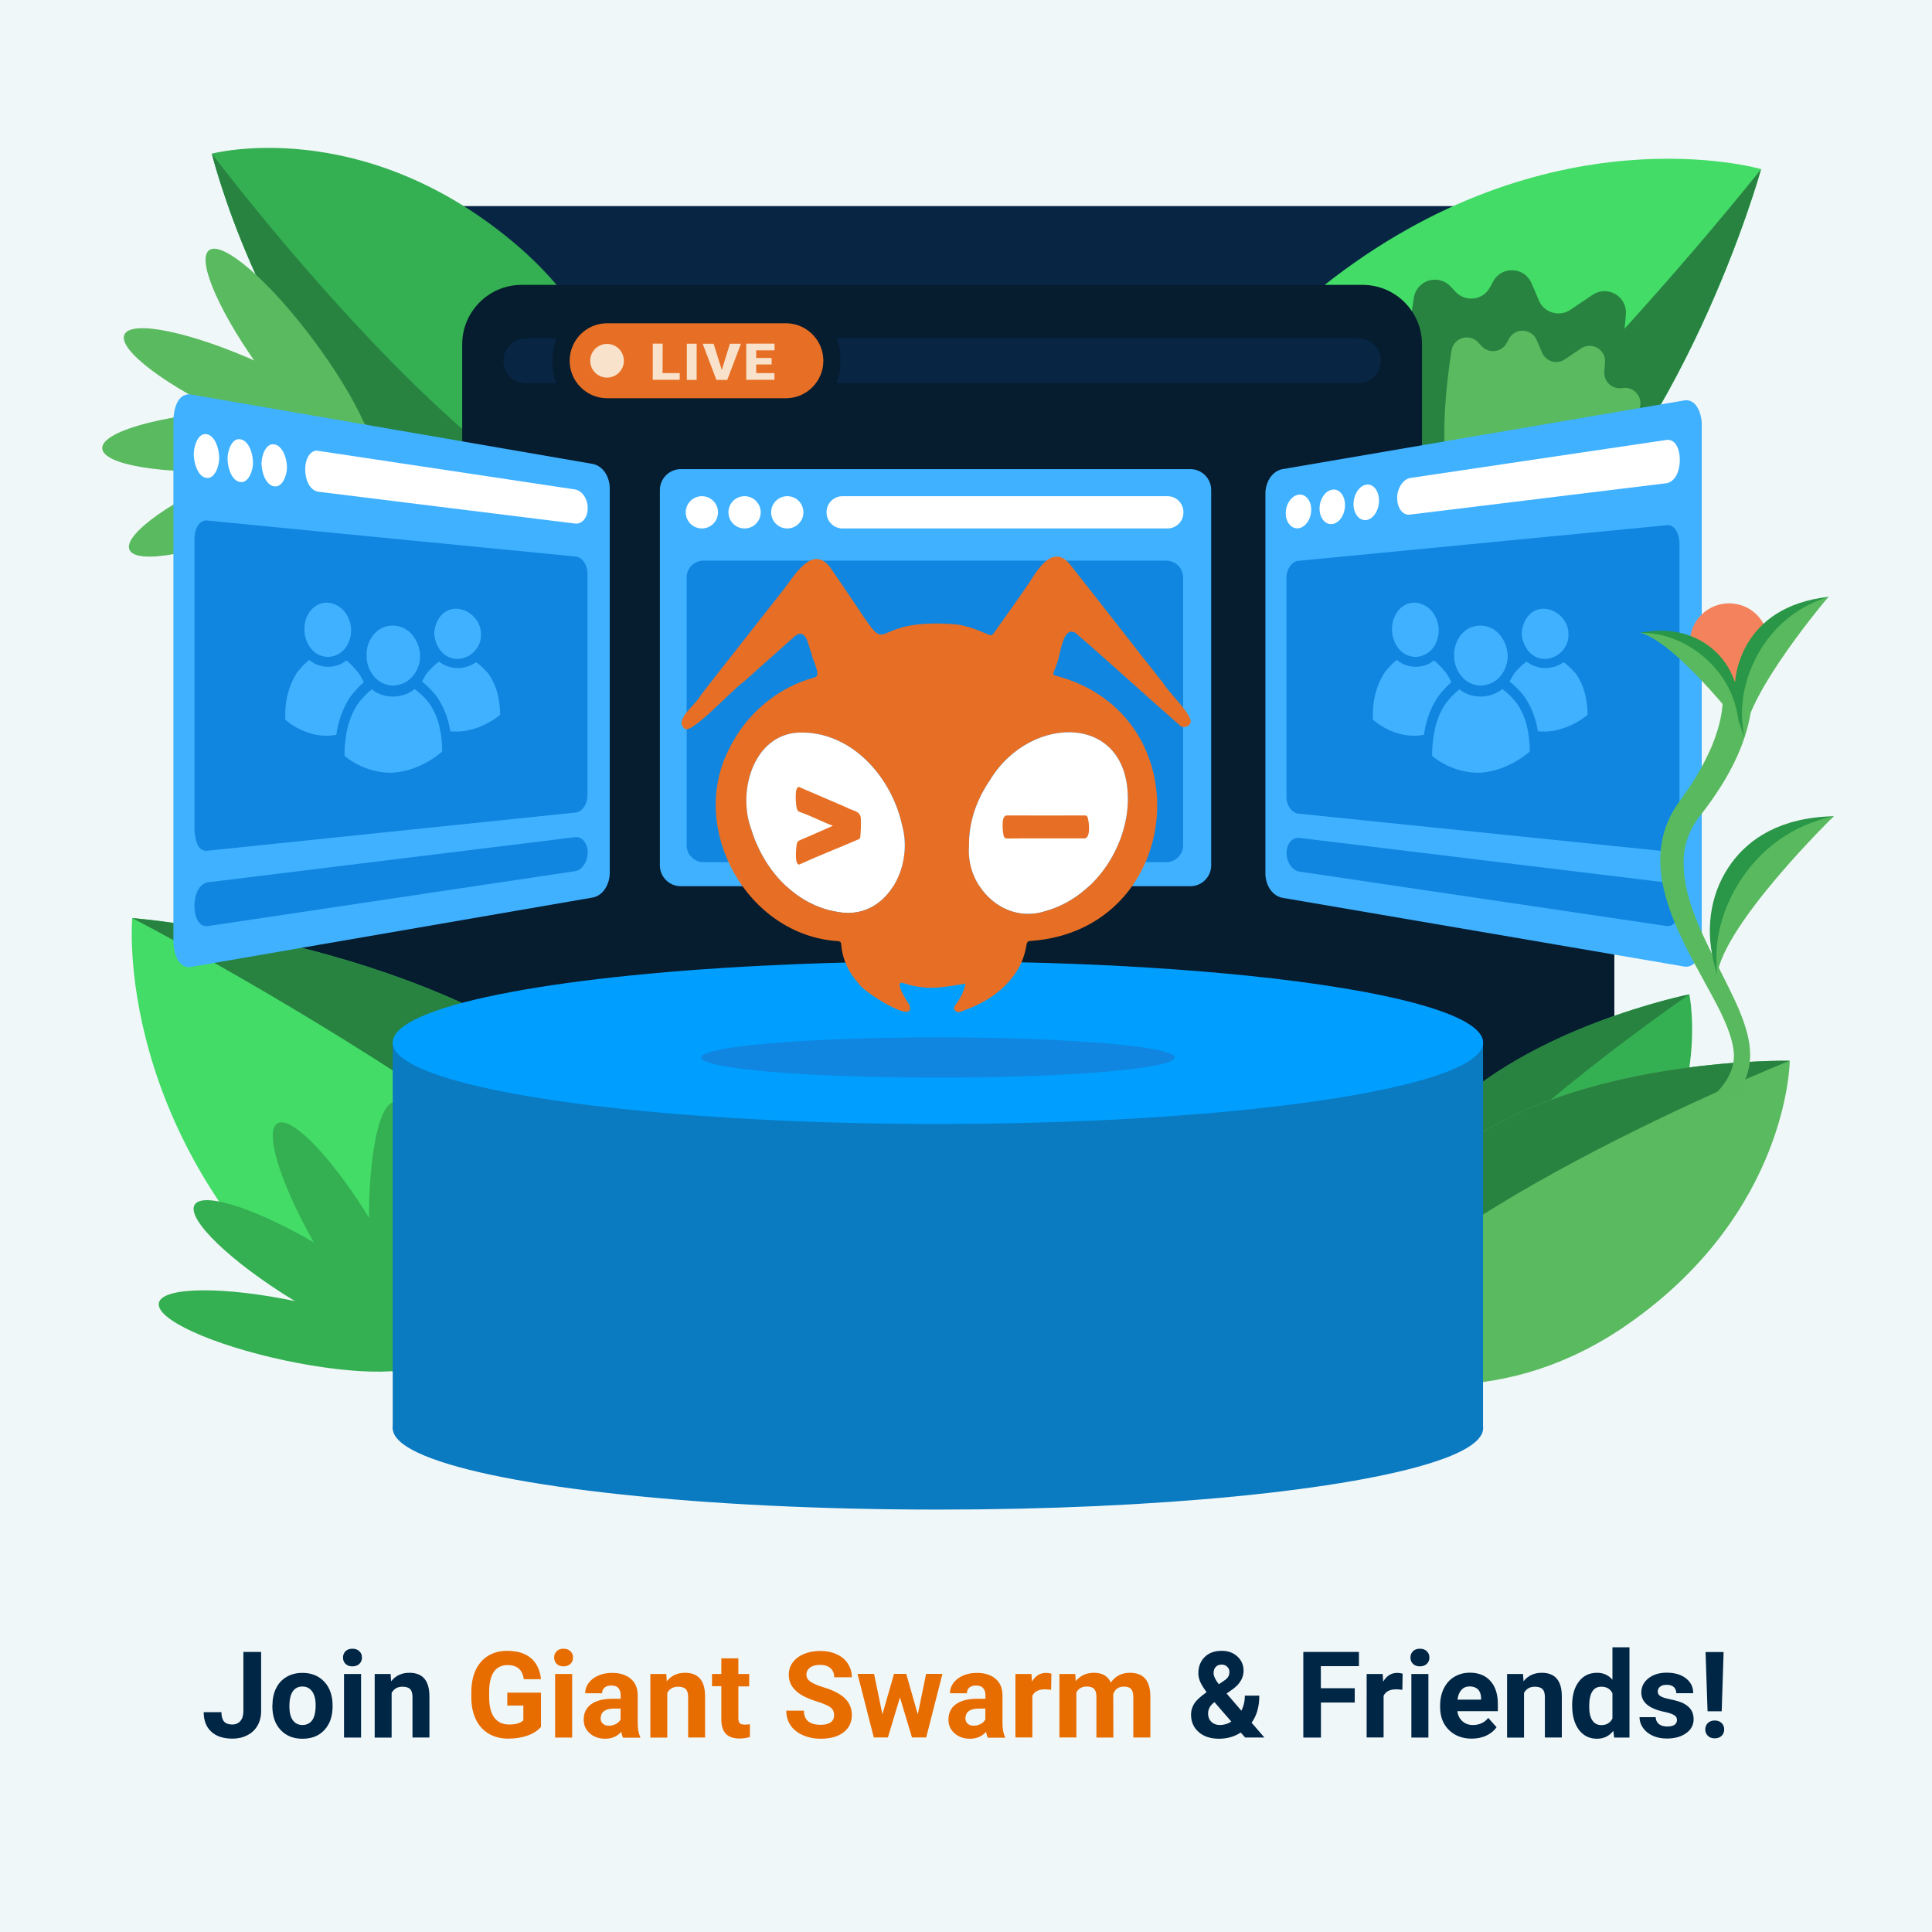 <?xml version="1.0" encoding="utf-8"?>
<!-- Generator: $$$/GeneralStr/196=Adobe Illustrator 27.6.0, SVG Export Plug-In . SVG Version: 6.00 Build 0)  -->
<svg version="1.1" id="Layer_2_00000012453699509633403720000010256412214193774210_"
	 xmlns="http://www.w3.org/2000/svg" xmlns:xlink="http://www.w3.org/1999/xlink" x="0px" y="0px" viewBox="0 0 1927.4 1927.4"
	 style="enable-background:new 0 0 1927.4 1927.4;" xml:space="preserve">
<style type="text/css">
	.st0{fill:#F0F7F9;}
	.st1{fill:#082644;}
	.st2{fill:#061C2F;}
	.st3{fill:#4996D2;}
	.st4{fill:#43DC67;}
	.st5{fill:#288341;}
	.st6{fill:#34AF51;}
	.st7{fill:#5ABA5F;}
	.st8{fill:#E76F25;}
	.st9{fill:#F8E2CC;}
	.st10{fill:#40B1FF;}
	.st11{fill:#1086E0;}
	.st12{fill:#FFFFFF;}
	.st13{fill:#59B95E;}
	.st14{fill:#F4835D;}
	.st15{fill:#299747;}
	.st16{fill:#0A7AC1;}
	.st17{fill:#009FFF;}
	.st18{enable-background:new    ;}
	.st19{fill:#002645;}
	.st20{fill:#E86D00;}
</style>
<g id="Layer_2-2">
	<rect class="st0" width="1927.4" height="1927.4"/>
	<g id="Layer_3">
		<rect x="413.9" y="205.6" class="st1" width="1038.2" height="1008.6"/>
		<rect x="290.4" y="867.7" class="st2" width="1320.1" height="346.6"/>
		<path class="st2" d="M619.9,992H597c-4.6,0-8.2-3.7-8.2-8.2v-25c0-4.6,3.7-8.2,8.2-8.2h22.9c4.6,0,8.2,3.7,8.2,8.2v25
			C628.2,988.4,624.5,992,619.9,992z"/>
		<path class="st3" d="M639.7,992h-22.9c-4.6,0-8.2-3.7-8.2-8.2v-25c0-4.6,3.7-8.2,8.2-8.2h22.9c4.6,0,8.2,3.7,8.2,8.2v25
			C647.9,988.4,644.2,992,639.7,992z"/>
		<path class="st1" d="M539.2,992h-22.9c-4.6,0-8.2-3.7-8.2-8.2v-25c0-4.6,3.7-8.2,8.2-8.2h22.9c4.6,0,8.2,3.7,8.2,8.2v25
			C547.4,988.4,543.8,992,539.2,992z"/>
		<path class="st1" d="M558.8,992H536c-4.6,0-8.2-3.7-8.2-8.2v-25c0-4.6,3.7-8.2,8.2-8.2h22.9c4.6,0,8.2,3.7,8.2,8.2v25
			C567.1,988.4,563.4,992,558.8,992z"/>
		<path class="st2" d="M833.7,892.7L833.7,892.7c31.6,0,57.2,25.6,57.2,57.2v35.4H776.5v-35.4C776.5,918.3,802.1,892.7,833.7,892.7
			L833.7,892.7L833.7,892.7z"/>
		<path class="st3" d="M796.7,892.7L796.7,892.7c31.6,0,57.2,25.6,57.2,57.2v35.4H739.5v-35.4C739.5,918.3,765.2,892.7,796.7,892.7
			L796.7,892.7L796.7,892.7z"/>
		<path class="st4" d="M1139.1,712.4c0,0,206.9,10,374.5-129.5c166.9-139,242.7-412,243.3-414.2l0,0c0,0-212.1-61.8-436.9,116.7
			c-189.4,150.5-188,350.6-182.9,409.7C1138,706.2,1139.1,712.4,1139.1,712.4L1139.1,712.4L1139.1,712.4z"/>
		<path class="st5" d="M1139.1,712.4c0,0,206.9,10,374.5-129.5c166.9-139,242.7-412,243.3-414.2c-2.2,2.9-400.4,506.2-618.8,526.3
			c-0.4,0-0.7,0.1-1.1,0.1C1138,706.2,1139.1,712.4,1139.1,712.4L1139.1,712.4z"/>
		<path class="st6" d="M629.6,539c0,0-143.2,3.7-256.8-95.5c-113.1-98.7-161.1-288.6-161.5-290.2l0,0c0,0,147.6-39.4,300.1,87.7
			C640,348,635.8,486.3,631.3,527.1C630.5,534.8,629.6,539,629.6,539L629.6,539L629.6,539z"/>
		<path class="st5" d="M629.6,539c0,0-143.2,3.7-256.8-95.5c-113.1-98.7-161.1-288.6-161.5-290.2c1.5,2,268.7,356.3,419.3,373.7
			c0.3,0,0.5,0.1,0.7,0.1C630.5,534.8,629.6,539,629.6,539L629.6,539L629.6,539z"/>
		<path class="st5" d="M1668,379.9c-3.6,6.5-7.7,13.6-12.1,21.3c-2.7,4.6-7,8-12,9.5l-213.4,66c-12.7,4-25.8-4.6-27.4-17.8
			c-6.8-54.6,0.7-120.5,7.4-162c2.8-17.4,24.3-24,36.5-11.3c1.6,1.8,3.4,3.6,5.1,5.5c10,10.7,27.4,8.4,34.3-4.4
			c1.2-2.1,2.2-4.1,3.3-6.1c8.5-15.4,31-14.5,38.1,1.8c2.3,5.3,4.8,11,7.3,17.1c5.2,12.6,20.6,17.1,31.8,9.4
			c8-5.5,15.5-10.5,22.3-15c14.8-9.6,34.2,2,32.8,19.6c-0.3,3.9-0.6,7.9-1.1,12.1c-1.3,13.7,10.7,25,24.4,23c0.4-0.1,0.6-0.1,1-0.2
			C1663.7,345.9,1676.5,364.5,1668,379.9L1668,379.9L1668,379.9z"/>
		<path class="st7" d="M1634.6,409.8c-2.6,4.8-5.6,9.9-8.8,15.3c-2,3.3-5,5.7-8.7,6.9l-154.5,47.7c-9.2,2.9-18.7-3.3-19.8-12.8
			c-4.9-39.6,0.5-87.2,5.3-117.3c2-12.6,17.6-17.4,26.4-8.2c1.2,1.3,2.4,2.6,3.7,4c7.2,7.7,19.8,6.1,24.8-3.1c0.8-1.5,1.6-3,2.4-4.4
			c6.2-11.2,22.5-10.4,27.6,1.3c1.7,3.9,3.4,8,5.3,12.4c3.8,9.1,14.9,12.4,23,6.8c5.7-4,11.2-7.6,16.2-10.9
			c10.7-6.9,24.8,1.4,23.7,14.2c-0.2,2.8-0.4,5.7-0.7,8.8c-0.9,10,7.7,18.1,17.7,16.7c0.3,0,0.4-0.1,0.7-0.1
			C1631.5,385.2,1640.8,398.7,1634.6,409.8L1634.6,409.8L1634.6,409.8z"/>
		<path class="st2" d="M520.4,284.2h838.9c32.8,0,59.3,26.6,59.3,59.3v792.4c0,32.8-26.6,59.3-59.3,59.3H520.4
			c-32.8,0-59.3-26.6-59.3-59.3V343.5C461.1,310.8,487.7,284.2,520.4,284.2L520.4,284.2z"/>
		<path class="st1" d="M524.5,337.6h830.8c12.4,0,22.3,10,22.3,22.3l0,0c0,12.4-10.1,22.3-22.3,22.3H524.5
			c-12.4,0-22.3-10-22.3-22.3l0,0C502.1,347.6,512.1,337.6,524.5,337.6L524.5,337.6z"/>
		<path class="st2" d="M597.1,310.2h195.4c25.3,0,45.9,20.5,45.9,45.9v7.5c0,25.3-20.5,45.9-45.9,45.9H597.1
			c-25.3,0-45.9-20.5-45.9-45.9v-7.5C551.2,330.8,571.8,310.2,597.1,310.2L597.1,310.2z"/>
		<path class="st8" d="M605.7,322.5H784c20.6,0,37.4,16.8,37.4,37.4l0,0c0,20.6-16.8,37.4-37.4,37.4H605.7
			c-20.6,0-37.4-16.8-37.4-37.4l0,0C568.4,339.2,585,322.5,605.7,322.5L605.7,322.5z"/>
		<path class="st9" d="M661,372.2h17.1v6.7h-26.9v-36.1h9.9L661,372.2L661,372.2z"/>
		<path class="st9" d="M695,379h-9.8v-36.1h9.8V379z"/>
		<path class="st9" d="M720.1,369.1l8.1-26.2h11L725.5,379h-10.8L701,342.9h10.9L720.1,369.1L720.1,369.1L720.1,369.1z"/>
		<path class="st9" d="M769.8,363.6h-15.4v8.6h18.2v6.7h-28.1v-36.1h28.2v6.7h-18.3v7.6h15.4L769.8,363.6L769.8,363.6z"/>
		<circle class="st9" cx="605.6" cy="359.9" r="16.8"/>
		<path class="st6" d="M1349,1323.3c0,0,2.7-118.8,89.4-209c86.3-89.8,245.7-122.1,246.9-122.3l0,0c0,0,26.7,123.8-84.6,245.2
			c-93.8,102.3-208.2,93.3-241.9,87.9C1352.5,1324.2,1349,1323.3,1349,1323.3L1349,1323.3L1349,1323.3z"/>
		<path class="st5" d="M1349,1323.3c0,0,2.7-118.8,89.4-209c86.3-89.8,245.7-122.1,246.9-122.3c-1.7,1.2-305.9,208.5-326.3,332.6
			c0,0.2-0.1,0.4-0.1,0.6C1352.5,1324.1,1349,1323.3,1349,1323.3L1349,1323.3L1349,1323.3z"/>
		<path class="st7" d="M1310.3,1356c0,0,33.7-137.1,157.4-219.4c123.2-82,316.3-78.4,317.8-78.4l0,0c0,0-0.8,150.6-161.1,262.6
			c-135.1,94.5-265.5,54.6-303.2,39.8C1314,1358,1310.3,1356,1310.3,1356L1310.3,1356L1310.3,1356z"/>
		<path class="st5" d="M1310.3,1356c0,0,33.7-137.1,157.4-219.4c123.2-82,316.3-78.4,317.8-78.4c-2.2,0.9-408.4,163.1-464,301.8
			c-0.1,0.2-0.2,0.4-0.3,0.6C1314,1358,1310.3,1356,1310.3,1356L1310.3,1356L1310.3,1356z"/>
		<path class="st4" d="M783.1,1418.8c0,0-29.4-205-198.4-343C416.5,938.5,134,916,131.9,915.9l0,0c0,0-20.4,220,197.8,406.7
			c183.8,157.4,379.9,117.9,437,101.7C777.2,1421.1,783.1,1418.8,783.1,1418.8L783.1,1418.8L783.1,1418.8z"/>
		<path class="st5" d="M783.1,1418.8c0,0-29.4-205-198.4-343C416.5,938.5,134,916,131.9,915.9c3.2,1.6,573.2,296.8,634.4,507.3
			c0.1,0.4,0.2,0.7,0.3,1C777.2,1421.1,783.1,1418.8,783.1,1418.8L783.1,1418.8z"/>
		
			<ellipse transform="matrix(0.999 -3.385383e-02 3.385383e-02 0.999 -41.563 14.201)" class="st6" cx="398.6" cy="1234.5" rx="30" ry="134.8"/>
		
			<ellipse transform="matrix(0.858 -0.514 0.514 0.858 -586.098 353.367)" class="st6" cx="345.8" cy="1236.3" rx="30" ry="134.8"/>
		
			<ellipse transform="matrix(0.521 -0.854 0.854 0.521 -937.727 873.283)" class="st6" cx="308.9" cy="1271.8" rx="30" ry="134.8"/>
		
			<ellipse transform="matrix(0.208 -0.978 0.978 0.208 -1068.494 1335.79)" class="st6" cx="290.5" cy="1327.6" rx="30" ry="134.8"/>
		
			<ellipse transform="matrix(0.802 -0.597 0.597 0.802 -156.513 243.336)" class="st7" cx="289.2" cy="358" rx="30" ry="134.9"/>
		
			<ellipse transform="matrix(0.413 -0.911 0.911 0.413 -209.8 453.555)" class="st7" cx="246.9" cy="389.5" rx="30" ry="134.9"/>
		
			<ellipse transform="matrix(0.998 -5.791376e-02 5.791376e-02 0.998 -25.067 14.446)" class="st7" cx="236.7" cy="439.7" rx="134.9" ry="30"/>
		
			<ellipse transform="matrix(0.923 -0.386 0.386 0.923 -171.781 136.12)" class="st7" cx="253.4" cy="496.2" rx="134.9" ry="30"/>
		<path class="st10" d="M679.2,468h508.2c11.6,0,20.9,9.3,20.9,20.9v374.3c0,11.6-9.3,20.9-20.9,20.9H679.2
			c-11.6,0-20.9-9.3-20.9-20.9V488.9C658.3,477.3,667.8,468,679.2,468L679.2,468z"/>
		<path class="st11" d="M701.8,559.3h461.7c9.2,0,16.8,7.5,16.8,16.8v267.2c0,9.2-7.5,16.8-16.8,16.8H701.8
			c-9.2,0-16.8-7.5-16.8-16.8V576C685,566.8,692.5,559.3,701.8,559.3z"/>
		<circle class="st12" cx="700.2" cy="511.1" r="16.1"/>
		<path class="st12" d="M758.9,511.1c0,8.9-7.2,16.1-16.1,16.1s-16.1-7.2-16.1-16.1s7.2-16.1,16.1-16.1S758.9,502.2,758.9,511.1z"/>
		<path class="st12" d="M801.5,511.1c0,8.9-7.2,16.1-16.1,16.1s-16.1-7.2-16.1-16.1s7.2-16.1,16.1-16.1S801.5,502.2,801.5,511.1z"/>
		<path class="st12" d="M840.5,495h324.2c8.8,0,15.9,7.1,15.9,15.9v0.4c0,8.8-7.1,15.9-15.9,15.9H840.5c-8.8,0-15.9-7.1-15.9-15.9
			v-0.4C824.6,502.1,831.7,495,840.5,495L840.5,495z"/>
		<path class="st10" d="M591.8,895.3c-134.1,23.2-268.2,46.4-402.3,69.5c-13,0.8-16.4-16.2-16.5-26.1V419.5
			c0.1-9.9,3.5-26.9,16.5-26.1c134.1,23.1,268.2,46.4,402.3,69.5c10.8,2.6,16.5,13.9,16.5,24.3V871
			C608.2,881.4,602.5,892.8,591.8,895.3L591.8,895.3L591.8,895.3z"/>
		<path class="st11" d="M574.2,810.6c-122.7,12.7-245.6,25.5-368.3,38.2c-9.9-0.3-10.9-12.6-11.9-19.4V538.7
			c-0.2-7.3,2.6-19.3,11.9-19.5c122.7,12,245.6,24,368.3,36c6.5,0.6,11.9,8.2,11.9,16.9v221.6C586,802.3,580.7,810,574.2,810.6
			L574.2,810.6z"/>
		<path class="st12" d="M218.7,456.7c0.1,7.5-4.1,21.3-12.7,20.1c-8.8-1.2-12.6-15.1-12.7-23.6c-0.1-7.5,4-21.5,12.7-20.1
			S218.6,448,218.7,456.7z"/>
		<path class="st12" d="M252.4,461.3c0.1,7.5-4.1,20.8-12.7,19.6c-8.8-1.2-12.6-14.7-12.7-23.1c-0.1-7.5,4-21.1,12.7-19.6
			C248.4,439.5,252.3,452.8,252.4,461.3z"/>
		<path class="st12" d="M286.3,466c0.1,7.5-4.2,20.4-12.7,19.2c-8.7-1.2-12.6-14.4-12.7-22.7c-0.1-7.4,4.1-20.6,12.7-19.2
			C282.1,444.6,286.2,457.5,286.3,466z"/>
		<path class="st12" d="M573.7,522.3c-85.6-10.6-171.1-21.2-256.6-31.8c-9.3-2.1-12.6-13.5-12.6-21.9v-0.5
			c0-11.2,5.6-19.5,12.6-18.4c85.6,12.8,171.1,25.8,256.6,38.6c7,1.1,12.6,9.3,12.6,18.5v0.5C586.3,516.4,580.6,523.1,573.7,522.3z"
			/>
		<path class="st11" d="M573.6,869.1C451.3,887.4,329,905.7,206.7,924c-10,0.5-12.9-12.6-12.7-20.1l0,0c-0.1-8.7,3-21.2,12.7-23.6
			c122.3-15.1,244.6-30.1,366.9-45.1c7-0.9,12.7,5.9,12.7,15.2l0,0C586.3,859.7,580.6,868.1,573.6,869.1L573.6,869.1z"/>
		<path class="st10" d="M456.5,734.4c-16,0.5-31.4-5.6-42.4-13.6c-1.7-1.3-2.5-2-4.2-3.2v-5.7c-0.3-14.6,3.6-30.3,12.8-43.2
			c6.4-8.9,18.5-19.3,33.7-18.6c15,0.7,27.3,9.7,33.7,19c9,12.9,12,26.6,12.8,40.9v5.4c-1.7,1.3-2.5,2-4.2,3.2
			C487.7,726.9,472.5,733.6,456.5,734.4L456.5,734.4L456.5,734.4z"/>
		<path class="st11" d="M456.5,654.6c14.9,0.5,23,9,30.5,17.2c8.6,12.1,11.2,24.8,11.9,38.3v3.1c-1,0.7-1.4,1.2-2.4,1.9
			c-10.1,7.6-25.1,14.5-40,14.7c-15.2,0.3-29.5-5.3-40-12.9c-1-0.7-1.4-1.1-2.4-1.9v-3.3c0.8-13.7,2.9-27.9,11.9-40.3
			C433.3,663.2,441.3,654.6,456.5,654.6 M456.5,645.6c-17.6-0.8-29,10.6-37.1,20.2c-10.2,14.4-13,30.2-13.7,46.2v8.1
			c1.4,1.1,2.1,1.6,3.5,2.7c1,0.7,1.4,1.1,2.4,1.9c11.7,8.6,28,14.8,45,14.3c17-0.8,33.2-7.9,45-16.8c1-0.7,1.4-1.2,2.4-1.9
			c1.4-1.1,2.1-1.6,3.5-2.7V710c0-14.7-3.9-30.5-13.7-43.5C484.6,656.2,474.3,646.5,456.5,645.6L456.5,645.6L456.5,645.6z"/>
		<path class="st10" d="M456.5,661.9c-19.2-0.6-27.5-18.9-27.5-30.4s8.3-29.4,27.5-28.7c18.9,0.7,27.5,19.1,27.5,30.4
			S475.4,662.5,456.5,661.9z"/>
		<path class="st11" d="M456.5,607.3c15.5,1.8,23.9,15.2,23.3,25.8l0,0c0.6,10.2-7.7,23.5-23.3,24.3c-16.6-0.2-23-16.2-23.3-25.8
			l0,0C433.4,622.5,439.9,606.3,456.5,607.3 M456.5,598.3c-22.7-1-31.8,20.1-31.7,33.1c0,13.5,9,34.5,31.7,35.1
			c22-0.1,31.8-19.8,31.7-33.1C488.1,619.7,478.4,599.9,456.5,598.3L456.5,598.3z"/>
		<path class="st10" d="M327,738.9c-16.2,0.5-31.8-6.3-42.4-14.8c-1.7-1.3-2.5-2.1-4.2-3.5v-6.2c0.7-16.1,2.9-32.8,12.8-46.8
			c6.4-8.8,17.4-20.9,33.8-20.1c16.7,0.8,26.6,11,33.7,20.6c9.9,13.1,12.2,29.2,12.8,44.4v5.8c-1.7,1.4-2.5,2.1-4.2,3.5
			C358.7,730.7,343.5,738.1,327,738.9L327,738.9L327,738.9z"/>
		<path class="st11" d="M327,652.4c15.4,0.6,23.3,10,30.5,18.7c8.8,12.6,12,27.5,11.9,41.5v3.4c-1,0.8-1.4,1.3-2.4,2.1
			c-9.9,8.1-24.9,15.5-40,15.9c-15.4,0.3-29.8-6-40-14.1c-1-0.8-1.4-1.3-2.4-2.1v-3.6c-0.3-14.7,3.2-30.2,11.9-43.5
			C303.6,662.1,311.4,652.5,327,652.4 M327,642.6c-18.1-0.8-29.3,12-37.1,21.9c-10,15.3-13.8,33-13.7,49.9v8.8
			c1.4,1.2,2.1,1.8,3.5,3c1,0.8,1.4,1.3,2.4,2.1c11.3,9.2,27.6,16.2,45,15.6c17.5-0.9,33.5-8.7,45-18c1-0.8,1.4-1.3,2.4-2.1
			c1.4-1.2,2.1-1.8,3.5-3v-8.2c-0.7-16.2-3.5-32.7-13.7-47.3C355.6,654.6,345.5,643.7,327,642.6L327,642.6L327,642.6z"/>
		<path class="st10" d="M327,660.3c-20.5-0.6-28.2-21.6-27.5-32.8c0.6-11,6.7-32.2,27.5-31.1c19.4,1,28.2,21.4,27.5,32.8
			C353.9,639.6,347.9,660.9,327,660.3z"/>
		<path class="st11" d="M327,601.2c16.8,1.9,23.3,17.1,23.3,27.8l0,0c0.1,10.3-6.4,25.7-23.3,26.4c-17-0.7-23.7-17.7-23.3-27.8l0,0
			C303.3,617.8,310,600.8,327,601.2 M327,591.4c-24.7-1-30.4,23-31.7,35.9c0,13.6,8,37.3,31.7,37.9c24.1-0.2,30.3-22.6,31.7-35.9
			C358.8,615.4,350.2,593,327,591.4L327,591.4z"/>
		<path class="st10" d="M392.4,776.2c-18.3,0.9-36.2-5.8-48.8-15.2c-1.9-1.5-2.9-2.2-4.8-3.8v-6.8c0.7-17.9,3.4-36.7,14.8-52.1
			c7.5-10.1,20.1-23.5,38.9-22.9s30.3,11.4,38.9,22.1c11.3,14.2,14,31.8,14.8,48.5v6.4c-1.9,1.6-2.9,2.4-4.8,4
			C428.7,766.2,411.3,774.8,392.4,776.2L392.4,776.2L392.4,776.2z"/>
		<path class="st11" d="M392.4,680.7c17,0.5,26.8,10.2,35,19.9c10.3,13.9,13,29.9,13.7,45.4v3.8c-1.1,0.9-1.7,1.3-2.8,2.3
			c-11.8,9.4-28.3,17.4-45.9,18.7c-17.2,0.8-34.1-5.7-45.9-14.5c-1.1-0.9-1.7-1.3-2.8-2.2v-4c0.7-16.7,3.5-33.4,13.7-48.5
			C364.9,692.2,375.5,680.3,392.4,680.7 M392.4,669.8c-21,0-33.3,13-42.6,24.9c-11.8,17.4-15.1,36.5-15.8,55.7v9.8
			c1.6,1.3,2.4,1.9,4,3.1c1.1,0.9,1.7,1.3,2.8,2.2c13.3,10,32.2,17,51.6,16c20.1-1.4,38.3-10.5,51.6-21.3c1.1-0.9,1.7-1.3,2.8-2.3
			c1.6-1.3,2.4-2,4-3.3v-9.1c-0.7-17.9-4.3-35.5-15.8-51.6C425.9,682.9,412.5,669.6,392.4,669.8L392.4,669.8L392.4,669.8z"/>
		<path class="st10" d="M392.4,689.4c-24.1-0.3-31.6-23.5-31.6-35.9s8-35.8,31.6-34.8c22,0.9,31.6,22.3,31.6,35.9
			C424.1,667.9,414.9,688.9,392.4,689.4z"/>
		<path class="st11" d="M392.4,624.1c18.9,0.5,26.8,19.5,26.7,30.4l0,0c0.1,11.8-7.8,28.4-26.7,29.5c-19.1-0.5-27.3-18.8-26.7-30.4
			l0,0C365.1,642.3,373.3,623.8,392.4,624.1 M392.4,613.3c-27.8-0.9-35.1,25-36.4,40.2c1.4,15.4,8.6,41.3,36.4,41.4
			c25.9-0.5,36.4-24.7,36.4-40.2C428.9,638.8,418.3,614.7,392.4,613.3L392.4,613.3z"/>
		<path class="st10" d="M1681.2,964.4c-134.1-22.9-268.2-45.8-402.3-68.8c-10.7-2.5-16.5-13.7-16.5-24V492.1
			c0.1-10.3,5.8-21.5,16.5-24c134.1-22.9,268.2-45.9,402.3-68.8c12.5-0.9,17,16.2,16.5,25.8v513.4
			C1698.1,948.1,1693.7,965.2,1681.2,964.4L1681.2,964.4z"/>
		<path class="st11" d="M1663.6,849.5c-122.7-12.6-245.6-25.2-368.3-37.8c-6.6-0.7-11.9-8.2-11.9-16.7V576.2
			c0-8.5,5.3-16.1,11.9-16.7c122.7-11.8,245.6-23.8,368.3-35.6c6.6-0.6,11.9,8,11.9,19.2v287.4
			C1675.5,841.7,1670.1,850.2,1663.6,849.5L1663.6,849.5L1663.6,849.5z"/>
		<path class="st12" d="M1308.1,508.5c0,9.3-5.7,17.6-12.7,18.5s-12.7-5.8-12.7-15s5.7-17.4,12.7-18.5S1308.1,499.2,1308.1,508.5
			L1308.1,508.5z"/>
		<path class="st12" d="M1341.8,503.9c0,9.6-5.7,18-12.7,18.9s-12.7-6.1-12.7-15.4s5.7-17.9,12.7-18.9
			C1336.2,487.4,1341.8,494.3,1341.8,503.9z"/>
		<path class="st12" d="M1375.7,499.4c0,9.9-5.7,18.5-12.7,19.4s-12.7-6.3-12.7-15.9s5.7-18.3,12.7-19.4
			C1369.9,482.3,1375.7,489.5,1375.7,499.4z"/>
		<path class="st12" d="M1663.1,482c-85.5,10.5-171.1,20.9-256.6,31.4c-7,0.9-12.6-6.5-12.6-16.3v-0.5c-0.4-7.5,4.6-17.9,12.6-19.7
			c85.5-12.7,171.1-25.5,256.7-38.1c9.8-0.5,12.7,12.2,12.6,19.6v0.5C1675.9,467.4,1672.7,479.6,1663.1,482L1663.1,482z"/>
		<path class="st11" d="M1663.1,923.9c-122.3-18.1-244.6-36.2-366.9-54.4c-7-1.1-12.7-9.3-12.7-18.5l0,0c0-9.2,5.7-15.9,12.7-15.1
			c122.3,14.9,244.6,29.8,366.9,44.6c9.7,2.4,12.8,14.7,12.7,23.3l0,0C1676,911.6,1672.9,924.4,1663.1,923.9L1663.1,923.9
			L1663.1,923.9z"/>
		<path class="st10" d="M1541.4,734.4c-16,0.5-31.4-5.6-42.4-13.6c-1.7-1.3-2.5-2-4.2-3.2v-5.7c-0.3-14.6,3.6-30.3,12.8-43.2
			c6.4-8.9,18.5-19.3,33.8-18.6c15,0.7,27.3,9.7,33.8,19c9,12.9,12,26.6,12.8,40.9v5.4c-1.7,1.3-2.5,2-4.2,3.2
			C1572.7,726.9,1557.5,733.6,1541.4,734.4L1541.4,734.4L1541.4,734.4z"/>
		<path class="st11" d="M1541.4,654.6c14.9,0.5,23,9,30.5,17.2c8.6,12.1,11.1,24.8,11.9,38.3v3.1c-1,0.7-1.4,1.2-2.4,1.9
			c-10.1,7.6-25.1,14.5-40,14.7c-15.1,0.3-29.4-5.3-40-12.9c-1-0.7-1.4-1.1-2.4-1.9v-3.3c0.8-13.7,2.9-27.9,11.9-40.3
			C1518.2,663.2,1526.3,654.6,1541.4,654.6 M1541.4,645.6c-17.6-0.8-29,10.6-37.1,20.2c-10.2,14.4-13,30.2-13.7,46.2v8.1
			c1.4,1.1,2.1,1.6,3.5,2.7c1,0.7,1.4,1.1,2.4,1.9c11.7,8.6,28,14.8,44.9,14.3c17.1-0.8,33.2-7.9,44.9-16.8c1-0.7,1.4-1.2,2.4-1.9
			c1.4-1.1,2.1-1.6,3.5-2.7V710c0-14.7-3.9-30.5-13.7-43.5C1569.6,656.2,1559.3,646.5,1541.4,645.6L1541.4,645.6L1541.4,645.6z"/>
		<path class="st10" d="M1541.4,661.9c-19.2-0.6-27.4-18.9-27.4-30.4s8.3-29.4,27.4-28.7c18.9,0.7,27.4,19.1,27.4,30.4
			C1568.9,644.1,1560.4,662.5,1541.4,661.9z"/>
		<path class="st11" d="M1541.4,607.3c15.5,1.8,23.9,15.2,23.3,25.8l0,0c0.6,10.2-7.7,23.5-23.3,24.3c-16.6-0.2-23-16.2-23.3-25.8
			l0,0C1518.4,622.5,1524.9,606.3,1541.4,607.3 M1541.4,598.3c-22.7-1-31.8,20.1-31.7,33.1c-0.1,13.5,9.1,34.5,31.7,35.1
			c22.1-0.1,31.8-19.8,31.7-33.1C1573.2,619.7,1563.4,599.9,1541.4,598.3L1541.4,598.3z"/>
		<path class="st10" d="M1412,738.9c-16.2,0.5-31.8-6.3-42.4-14.8c-1.7-1.3-2.5-2.1-4.2-3.5v-6.2c0.7-16.1,2.9-32.8,12.8-46.8
			c6.4-8.8,17.4-20.9,33.8-20.1c16.7,0.8,26.7,11,33.8,20.6c9.9,13.1,12.2,29.2,12.8,44.4v5.8c-1.7,1.4-2.5,2.1-4.2,3.5
			C1443.6,730.7,1428.4,738.1,1412,738.9L1412,738.9L1412,738.9z"/>
		<path class="st11" d="M1412,652.4c15.4,0.6,23.2,10,30.5,18.7c8.8,12.6,12,27.5,11.9,41.5v3.4c-1,0.8-1.4,1.3-2.4,2.1
			c-9.9,8.1-24.8,15.5-40,15.9c-15.4,0.3-29.8-6-40-14.1c-1-0.8-1.4-1.3-2.4-2.1v-3.6c-0.3-14.7,3.2-30.2,11.9-43.5
			C1388.6,662.1,1396.4,652.5,1412,652.4 M1412,642.6c-18.1-0.8-29.3,12-37.1,21.9c-10.1,15.3-13.8,33-13.7,49.9v8.8
			c1.4,1.2,2.1,1.8,3.5,3c1,0.8,1.4,1.3,2.4,2.1c11.3,9.2,27.6,16.2,44.9,15.6c17.4-0.9,33.5-8.7,44.9-18c1-0.8,1.4-1.3,2.4-2.1
			c1.4-1.2,2.1-1.8,3.5-3v-8.2c-0.7-16.2-3.5-32.7-13.7-47.3C1440.6,654.6,1430.5,643.7,1412,642.6L1412,642.6L1412,642.6z"/>
		<path class="st10" d="M1412,660.3c-20.5-0.6-28.2-21.6-27.4-32.8c0.6-11,6.7-32.2,27.4-31.1c19.4,1,28.2,21.4,27.4,32.8
			C1438.9,639.6,1432.8,660.9,1412,660.3z"/>
		<path class="st11" d="M1412,601.2c16.8,1.9,23.3,17.1,23.3,27.8l0,0c0.1,10.3-6.4,25.7-23.3,26.4c-17-0.7-23.7-17.7-23.3-27.8l0,0
			C1388.3,617.8,1395.1,600.8,1412,601.2 M1412,591.4c-24.7-1-30.4,23-31.7,35.9c0,13.6,7.9,37.3,31.7,37.9
			c24.1-0.2,30.3-22.6,31.7-35.9C1443.8,615.4,1435.1,593,1412,591.4L1412,591.4z"/>
		<path class="st10" d="M1477.4,776.2c-18.3,0.9-36.2-5.8-48.8-15.2c-1.9-1.5-2.9-2.2-4.8-3.8v-6.8c0.7-17.9,3.4-36.7,14.8-52.1
			c7.4-10.1,20.1-23.5,38.8-22.9s30.3,11.4,38.8,22.1c11.3,14.2,14,31.8,14.8,48.5v6.4c-1.9,1.6-2.9,2.4-4.8,4
			C1513.7,766.2,1496.3,774.8,1477.4,776.2L1477.4,776.2L1477.4,776.2z"/>
		<path class="st11" d="M1477.4,680.7c17.1,0.5,26.8,10.2,35,19.9c10.3,13.9,13,29.9,13.7,45.4v3.8c-1.1,0.9-1.7,1.3-2.8,2.3
			c-11.8,9.4-28.3,17.4-45.9,18.7c-17.2,0.8-34.1-5.7-45.9-14.5c-1.1-0.9-1.7-1.3-2.8-2.2v-4c0.7-16.7,3.5-33.4,13.7-48.5
			C1449.9,692.2,1460.5,680.3,1477.4,680.7 M1477.4,669.8c-20.9,0-33.4,13-42.6,24.9c-11.8,17.4-15.1,36.5-15.8,55.7v9.8
			c1.6,1.3,2.4,1.9,4,3.1c1.1,0.9,1.7,1.3,2.8,2.2c13.3,10,32.2,17,51.6,16c20-1.4,38.3-10.5,51.6-21.3c1.1-0.9,1.7-1.3,2.8-2.3
			c1.6-1.3,2.4-2,4-3.3v-9.1c-0.7-17.9-4.3-35.5-15.8-51.6C1510.9,682.9,1497.5,669.6,1477.4,669.8L1477.4,669.8L1477.4,669.8z"/>
		<path class="st10" d="M1477.4,689.4c-24.1-0.3-31.6-23.5-31.6-35.9s8-35.8,31.6-34.8c22,0.9,31.6,22.3,31.6,35.9
			S1499.9,688.9,1477.4,689.4z"/>
		<path class="st11" d="M1477.4,624.1c18.9,0.5,26.8,19.5,26.7,30.4l0,0c0.1,11.8-7.8,28.4-26.7,29.5c-19.1-0.5-27.3-18.8-26.7-30.4
			l0,0C1450.1,642.3,1458.3,623.8,1477.4,624.1 M1477.4,613.3c-27.7-0.9-35.1,25-36.4,40.2c1.3,15.4,8.7,41.3,36.4,41.4
			c25.9-0.5,36.5-24.7,36.4-40.2C1513.9,638.8,1503.4,614.7,1477.4,613.3L1477.4,613.3z"/>
		<path class="st13" d="M1699,1098.5c14.2-4.8,29.1-24.5,30.6-41c2.5-25-20.7-61.7-32.6-84.3c-29.5-53.6-63.2-119.2-20.3-175.4
			c3.1-4.4,7-9.9,10-14.4c1.1-1.5,2.2-3.3,3.1-4.9c0.8-1.3,3.8-6,4.5-7.5c1.3-2.2,3.1-5.2,4.2-7.5c3.5-6.6,6.9-13.5,9.8-20.5
			c7.9-19.7,13.2-41.6,8.7-62.4c-1.3-5.5-3-10.5-5.9-15.1c-5.1-6-5.4-15.8,1.9-21.8c6.7-5.6,17-4.2,22,3c3.1,4.3,5.4,9.2,7.3,14
			c8.2,21.9,6.5,46.5,0.1,68.5c-4.9,17.2-12.6,33.3-21.5,48.6c-1.2,1.9-3,4.8-4.1,6.7c-1,1.6-4,6.2-5.2,7.9c-1.9,3-5.1,7.4-7.2,10.3
			c-2,2.9-5.4,7.2-7.5,10c-10.1,12.4-16.3,27-17.2,43.1c-1.9,38,18,74.9,34.4,108.4c12.5,25.7,32.1,59.5,31.9,88.3
			c-0.1,18-7.1,34.2-20,43.6L1699,1098.5L1699,1098.5L1699,1098.5z"/>
		<circle class="st14" cx="1725" cy="641.1" r="39.2"/>
		<path class="st15" d="M1727.7,860.5c17.8-24,48.5-45,101.7-46.2c0,0-118.8,100-116.5,158.9l-3.5-14.7
			C1700.9,923.5,1707.4,887.9,1727.7,860.5L1727.7,860.5L1727.7,860.5z"/>
		<path class="st13" d="M1741.6,870.7c17.8-24,45.4-47.4,87.8-56.4c0,0-109.5,106.8-116.5,158.9l-0.5-12.6
			C1710.9,930.7,1721.4,898.1,1741.6,870.7L1741.6,870.7L1741.6,870.7z"/>
		<path class="st15" d="M1743.8,641.3c12.8-21.2,36.6-40.9,80.3-45.9c0,0-90.4,91.5-84,140.1l-4-11.8
			C1726.6,695.3,1729.1,665.4,1743.8,641.3L1743.8,641.3L1743.8,641.3z"/>
		<path class="st13" d="M1756,648.7c12.8-21.2,33.8-42.5,68.1-53.3c0,0-82.2,96.5-84,140.1l-1.4-10.3
			C1735.3,700.5,1741.5,672.8,1756,648.7L1756,648.7L1756,648.7z"/>
		<path class="st15" d="M1711.1,649.7c14.9,13.9,26.7,36.2,23.6,72.2c0,0-58.6-87.9-98.6-90.8l10.2-1.3
			C1670.6,626.9,1694.2,633.9,1711.1,649.7L1711.1,649.7z"/>
		<path class="st13" d="M1703.2,658.4c14.9,13.8,28.6,34.3,31.5,63.6c0,0-63.9-82.1-98.6-90.8l8.5,0.5
			C1664.9,633.1,1686.2,642.6,1703.2,658.4z"/>
		<rect x="391.8" y="1040.1" class="st16" width="1087.7" height="385.9"/>
		<path class="st17" d="M391.8,1040.1c0,9.7,11.3,18.9,32,27.5c75.5,31.3,276.2,53.7,511.9,53.7c220.3,0,410-19.6,495.5-47.7
			c6-2,11.5-3.9,16.4-6c8.2-3.4,14.8-6.8,19.9-10.4c7.9-5.6,12.1-11.2,12.1-17.1c0-27.7-93.1-52.2-235.3-66.8
			c-31.7-3.2-65.8-6-101.8-8.2c-11.5-0.7-23.2-1.3-35.1-2h-0.9c-53.7-2.6-111.1-4-170.7-4s-118.2,1.4-172.4,4.2h-0.8
			C547,974,391.8,1004.3,391.8,1040.1L391.8,1040.1L391.8,1040.1z"/>
		<path class="st16" d="M391.8,1424.8c0,9.7,11.3,18.9,32,27.5c75.5,31.3,276.2,53.7,511.9,53.7c220.3,0,410-19.6,495.5-47.7
			c6-2,11.5-3.9,16.4-6c8.2-3.4,14.8-6.8,19.9-10.4c7.9-5.6,12.1-11.2,12.1-17.1c0-27.7-93.1-52.2-235.3-66.8
			c-31.7-3.2-65.8-6-101.8-8.2c-11.5-0.7-23.2-1.3-35.1-2c-0.3,0-0.6,0-0.9-0.1c-53.7-2.6-111.1-4-170.7-4s-118.2,1.4-172.4,4.2
			h-0.8C547,1358.6,391.8,1389.1,391.8,1424.8L391.8,1424.8L391.8,1424.8z"/>
		<ellipse class="st11" cx="935.7" cy="1055" rx="236.3" ry="20.1"/>
		<path class="st8" d="M1160.8,682c-31.5-39.8-62.4-79.8-93.8-119.5c-17-19.7-32,5.8-40.8,19.7c-11.3,16.6-23,32.9-34.7,49.3
			c-1.6,2.2-2.8,2.8-5.7,1.5c-10.2-4.5-20.5-8.6-31.8-10.1c-107.8-9-48.1,55.1-126.2-57.4c-17.7-22.2-35.1,8.6-45.8,22.3
			c-27.6,35.3-55.5,70.4-83,105.8c-3.9,8.8-27.5,24.8-15.9,33.4c6.5,6.2,48.8-40.5,58.9-46.9c17.1-15.2,34.2-30.6,51.4-45.8
			c11.3-8.1,13,10.4,16.1,17.5c0.5,5.5,10.4,22.2,3.5,23.9c-37.5,10-69,36.9-85.8,71.8c-41,80.2,18.8,185.9,108.9,191.4
			c2.4,0.3,3,1.3,3.1,3.4c1.3,15,7.4,28,17.4,38.8c2.6,6.9,59.2,43.6,50.3,20.9c-2.1-3.1-15.1-23.2-6.5-21.5c4.7,1.3,9.2,3,14,3.6
			c16.6,3.3,32.7-0.3,48.8-2.8c-1.6,8.1-5.4,15.1-10.1,21.4c-1.3,1.8-1.9,3.4-0.6,5c1.3,1.6,3.2,2.5,5.7,1.6
			c22.4-7.7,42.1-19.2,55.5-39.5c5.5-8.2,8.8-17.4,10.3-27.1c0.5-2.6,1.3-4,4.2-4c153.6-10.7,173.5-226.5,24-264.9
			c-3.6-1.1,1.2-6.8,1.2-9.5c4.8-8,5.7-40.8,19.5-32.9c34.8,29.9,68.6,61.2,103.2,91.4c3,3.9,9.2,3.1,11.4-1.3
			C1191.1,714.3,1165.6,690.6,1160.8,682L1160.8,682L1160.8,682z M835.4,909.7c-42.9-6.9-74.2-43.3-86.2-83.3
			c-14-38.8,3.9-97,51.9-95.6c51,0.9,89.2,46.6,99,93.3C911.5,865.4,883.4,918.9,835.4,909.7L835.4,909.7z M1124.9,804.5
			c-3.5,46.5-36.3,91.7-81.8,104.4c-41.1,13.5-79.2-23.4-76.4-64.4c-0.3-25.3,7.8-46.9,21.3-66.8
			C1028.7,710.9,1130.8,710.9,1124.9,804.5L1124.9,804.5L1124.9,804.5z"/>
		<path class="st12" d="M1124.9,804.5c-3.5,46.5-36.3,91.7-81.8,104.4c-41.1,13.5-79.2-23.4-76.4-64.4c-0.3-25.3,7.8-46.9,21.3-66.8
			C1028.7,710.9,1130.8,710.9,1124.9,804.5L1124.9,804.5L1124.9,804.5z"/>
		<path class="st12" d="M835.4,909.7c-42.9-6.9-74.2-43.3-86.2-83.3c-14-38.8,3.9-97,51.9-95.6c51,0.9,89.2,46.6,99,93.3
			C911.5,865.4,883.4,918.9,835.4,909.7L835.4,909.7z"/>
		<path class="st8" d="M1043.2,836.4c-12.7,0-25.4-0.1-38,0.1c-2.3,0-3.4-0.5-4-3c-0.8-4.2-2.9-20.1,3.3-20
			c25.8,0.1,51.8,0.1,77.6,0c1.9,0,2.5,0.5,3.1,2.4c1.4,4.7,3.3,22-4.5,20.5C1068.2,836.4,1055.7,836.4,1043.2,836.4L1043.2,836.4
			L1043.2,836.4z"/>
		<path class="st8" d="M830.9,823.8c-11.8-4.4-22-10-32.9-13.7c-1.4-0.5-2.5-1.5-2.9-3c-1.2-3.1-3.1-24.6,2.7-21.7
			c15.7,6.8,31.5,13.5,47.2,20.3c5.3,3.3,13.6,3,13.8,11.1c0.3,6.2,0,12.4-0.6,18.5c-0.2,1.7-2,2.1-3.1,2.6
			c-18.8,8.2-37.9,15.5-56.4,24c-6.7,4.2-4.4-16.4-3.9-19.7c0.4-2.2,1.4-3.4,3.8-4.3C809,833.6,819.4,828.8,830.9,823.8L830.9,823.8
			L830.9,823.8z"/>
	</g>
	<g class="st18">
		<path class="st19" d="M242.9,1648h17.6v59.1c0,5.4-1.2,10.2-3.6,14.4s-5.8,7.4-10.2,9.6c-4.4,2.3-9.3,3.4-14.8,3.4
			c-9,0-16.1-2.3-21.1-6.9s-7.6-11.1-7.6-19.5h17.7c0,4.2,0.9,7.3,2.6,9.3s4.5,3,8.3,3c3.4,0,6-1.2,8-3.5s3-5.6,3-9.8V1648H242.9z"
			/>
		<path class="st19" d="M271.8,1701.1c0-6.3,1.2-11.9,3.6-16.8s5.9-8.7,10.5-11.4c4.6-2.7,9.8-4,15.8-4c8.6,0,15.5,2.6,20.9,7.9
			c5.4,5.2,8.4,12.3,9.1,21.3l0.1,4.3c0,9.7-2.7,17.5-8.1,23.4s-12.7,8.8-21.9,8.8s-16.4-2.9-21.9-8.8s-8.2-13.8-8.2-23.9v-0.8
			H271.8z M288.7,1702.3c0,6,1.1,10.6,3.4,13.8c2.3,3.2,5.5,4.8,9.7,4.8c4.1,0,7.3-1.6,9.6-4.7c2.3-3.1,3.5-8.2,3.5-15.1
			c0-5.9-1.2-10.5-3.5-13.7s-5.5-4.9-9.7-4.9c-4.1,0-7.3,1.6-9.6,4.8C289.9,1690.5,288.7,1695.5,288.7,1702.3z"/>
		<path class="st19" d="M342.2,1653.6c0-2.5,0.8-4.6,2.5-6.3s4-2.5,6.9-2.5s5.2,0.8,6.9,2.5c1.7,1.6,2.6,3.7,2.6,6.3
			c0,2.6-0.9,4.7-2.6,6.3c-1.7,1.6-4,2.5-6.9,2.5s-5.1-0.8-6.9-2.5C343,1658.2,342.2,1656.1,342.2,1653.6z M360.2,1733.4h-17V1670
			h17V1733.4z"/>
		<path class="st19" d="M389.7,1670l0.5,7.3c4.5-5.7,10.6-8.5,18.2-8.5c6.7,0,11.7,2,15,5.9s5,9.8,5,17.7v41h-16.9v-40.5
			c0-3.6-0.8-6.2-2.3-7.8c-1.6-1.6-4.2-2.4-7.8-2.4c-4.8,0-8.3,2-10.7,6.1v44.7h-16.9V1670H389.7z"/>
	</g>
	<g class="st18">
		<path class="st20" d="M539.8,1722.6c-3.2,3.8-7.6,6.7-13.4,8.8c-5.8,2.1-12.2,3.1-19.2,3.1c-7.4,0-13.9-1.6-19.4-4.8
			s-9.9-7.9-12.9-14s-4.6-13.3-4.7-21.6v-5.8c0-8.5,1.4-15.9,4.3-22.1s7-11,12.4-14.3s11.7-5,19-5c10.1,0,18,2.4,23.7,7.2
			c5.7,4.8,9.1,11.8,10.1,21.1h-17.1c-0.8-4.9-2.5-8.5-5.2-10.7c-2.7-2.3-6.4-3.4-11-3.4c-6,0-10.5,2.2-13.7,6.7
			c-3.1,4.5-4.7,11.2-4.7,20v5.4c0,8.9,1.7,15.7,5.1,20.3s8.4,6.9,14.9,6.9c6.6,0,11.3-1.4,14.1-4.2v-14.7h-16v-12.9h33.6v34H539.8z
			"/>
		<path class="st20" d="M552.8,1653.6c0-2.5,0.8-4.6,2.5-6.3s4-2.5,6.9-2.5s5.2,0.8,6.9,2.5c1.7,1.6,2.6,3.7,2.6,6.3
			c0,2.6-0.9,4.7-2.6,6.3c-1.7,1.6-4,2.5-6.9,2.5s-5.1-0.8-6.9-2.5C553.7,1658.2,552.8,1656.1,552.8,1653.6z M570.8,1733.4h-17V1670
			h17V1733.4z"/>
		<path class="st20" d="M621.5,1733.4c-0.8-1.5-1.3-3.4-1.7-5.7c-4.1,4.6-9.4,6.9-16,6.9c-6.2,0-11.4-1.8-15.4-5.4
			c-4.1-3.6-6.1-8.1-6.1-13.6c0-6.7,2.5-11.9,7.5-15.5s12.2-5.4,21.6-5.4h7.8v-3.6c0-2.9-0.8-5.3-2.3-7c-1.5-1.8-3.9-2.6-7.1-2.6
			c-2.9,0-5.1,0.7-6.7,2.1c-1.6,1.4-2.4,3.2-2.4,5.6h-16.9c0-3.7,1.1-7.1,3.4-10.2c2.3-3.1,5.5-5.6,9.6-7.4s8.8-2.7,13.9-2.7
			c7.8,0,14,2,18.6,5.9s6.9,9.4,6.9,16.6v27.5c0,6,0.9,10.6,2.5,13.7v1h-17.2V1733.4z M607.5,1721.6c2.5,0,4.8-0.6,6.9-1.7
			s3.7-2.6,4.7-4.5v-10.9h-6.3c-8.5,0-13,2.9-13.5,8.8l-0.1,1c0,2.1,0.7,3.8,2.2,5.2C602.9,1720.9,604.9,1721.6,607.5,1721.6z"/>
		<path class="st20" d="M664.7,1670l0.5,7.3c4.5-5.7,10.6-8.5,18.2-8.5c6.7,0,11.7,2,15,5.9s5,9.8,5,17.7v41h-16.9v-40.5
			c0-3.6-0.8-6.2-2.3-7.8c-1.6-1.6-4.2-2.4-7.8-2.4c-4.8,0-8.3,2-10.7,6.1v44.7h-16.9V1670H664.7z"/>
		<path class="st20" d="M736.6,1654.4v15.6h10.8v12.4h-10.8v31.6c0,2.3,0.4,4,1.3,5c0.9,1,2.6,1.5,5.2,1.5c1.9,0,3.5-0.1,5-0.4v12.8
			c-3.3,1-6.7,1.5-10.3,1.5c-11.9,0-17.9-6-18.2-18v-34.2h-9.3V1670h9.3v-15.6H736.6z"/>
		<path class="st20" d="M832.1,1711c0-3.3-1.2-5.9-3.5-7.6c-2.3-1.8-6.6-3.7-12.7-5.6c-6.1-2-10.9-3.9-14.5-5.8
			c-9.7-5.2-14.5-12.3-14.5-21.2c0-4.6,1.3-8.7,3.9-12.3c2.6-3.6,6.3-6.4,11.2-8.5c4.9-2,10.3-3,16.4-3c6.1,0,11.5,1.1,16.3,3.3
			c4.8,2.2,8.5,5.3,11.1,9.3s4,8.6,4,13.7h-17.6c0-3.9-1.2-6.9-3.7-9.1s-5.9-3.3-10.4-3.3c-4.3,0-7.6,0.9-10,2.7
			c-2.4,1.8-3.6,4.2-3.6,7.2c0,2.8,1.4,5.1,4.2,7s6.9,3.6,12.3,5.3c10,3,17.3,6.7,21.9,11.2s6.9,10,6.9,16.6
			c0,7.4-2.8,13.2-8.4,17.4c-5.6,4.2-13.1,6.3-22.6,6.3c-6.6,0-12.5-1.2-17.9-3.6s-9.5-5.7-12.3-9.9c-2.8-4.2-4.2-9-4.2-14.5H802
			c0,9.4,5.6,14.1,16.9,14.1c4.2,0,7.4-0.8,9.8-2.5S832.1,1714,832.1,1711z"/>
		<path class="st20" d="M915.6,1710.3l8.3-40.4h16.3l-16.2,63.4h-14.2l-12-39.9l-12,39.9h-14.1l-16.2-63.4H872l8.3,40.3l11.6-40.3
			h12.2L915.6,1710.3z"/>
		<path class="st20" d="M985.4,1733.4c-0.8-1.5-1.3-3.4-1.7-5.7c-4.1,4.6-9.4,6.9-16,6.9c-6.2,0-11.4-1.8-15.4-5.4
			c-4.1-3.6-6.1-8.1-6.1-13.6c0-6.7,2.5-11.9,7.5-15.5s12.2-5.4,21.6-5.4h7.8v-3.6c0-2.9-0.8-5.3-2.3-7c-1.5-1.8-3.9-2.6-7.1-2.6
			c-2.9,0-5.1,0.7-6.7,2.1c-1.6,1.4-2.4,3.2-2.4,5.6h-16.9c0-3.7,1.1-7.1,3.4-10.2c2.3-3.1,5.5-5.6,9.6-7.4s8.8-2.7,13.9-2.7
			c7.8,0,14,2,18.6,5.9s6.9,9.4,6.9,16.6v27.5c0,6,0.9,10.6,2.5,13.7v1h-17.2V1733.4z M971.4,1721.6c2.5,0,4.8-0.6,6.9-1.7
			s3.7-2.6,4.7-4.5v-10.9h-6.3c-8.5,0-13,2.9-13.5,8.8l-0.1,1c0,2.1,0.7,3.8,2.2,5.2C966.8,1720.9,968.8,1721.6,971.4,1721.6z"/>
		<path class="st20" d="M1048.6,1685.8c-2.3-0.3-4.3-0.5-6.1-0.5c-6.4,0-10.6,2.2-12.6,6.5v41.5H1013V1670h16l0.5,7.6
			c3.4-5.8,8.1-8.7,14.1-8.7c1.9,0,3.6,0.3,5.3,0.8L1048.6,1685.8z"/>
		<path class="st20" d="M1072.7,1670l0.5,7.1c4.5-5.5,10.6-8.3,18.2-8.3c8.2,0,13.8,3.2,16.8,9.7c4.5-6.4,10.8-9.7,19-9.7
			c6.9,0,12,2,15.4,6s5,10,5,18.1v40.5h-17V1693c0-3.6-0.7-6.2-2.1-7.9c-1.4-1.7-3.9-2.5-7.4-2.5c-5.1,0-8.6,2.4-10.5,7.3l0.1,43.5
			h-16.9V1693c0-3.7-0.7-6.3-2.2-8c-1.4-1.6-3.9-2.5-7.4-2.5c-4.8,0-8.3,2-10.4,6v44.8h-16.9V1670H1072.7z"/>
	</g>
	<g class="st18">
		<path class="st19" d="M1188.2,1710.4c0-3.9,1.1-7.6,3.3-11c2.2-3.4,6.3-7.1,12.2-11.2c-2.5-3.4-4.5-6.6-6-9.6
			c-1.4-3-2.2-6.1-2.2-9.3c0-6.6,2.1-12,6.3-16.2c4.2-4.2,9.9-6.2,17-6.2c6.4,0,11.6,1.9,15.7,5.7c4.1,3.8,6.1,8.5,6.1,14.2
			c0,6.8-3.4,12.8-10.3,18l-6.6,4.7l14.7,17.1c2.3-4.5,3.5-9.5,3.5-15h14.4c0,11.1-2.6,20.1-7.7,27l12.8,14.8h-19.2l-4.4-5
			c-6.3,4.1-13.5,6.2-21.7,6.2c-8.4,0-15.2-2.2-20.3-6.7S1188.2,1717.6,1188.2,1710.4z M1216.9,1720.9c4.1,0,7.9-1.1,11.5-3.4
			l-16.8-19.4l-1.2,0.9c-3.5,3-5.2,6.4-5.2,10.5c0,3.4,1.1,6.1,3.3,8.3C1210.6,1719.8,1213.4,1720.9,1216.9,1720.9z M1210.7,1669.1
			c0,2.9,1.7,6.6,5.2,11.1l4.5-3c2.3-1.5,3.9-2.9,4.8-4.3s1.3-3.1,1.3-5c0-2-0.7-3.7-2.2-5.1c-1.4-1.4-3.3-2.2-5.6-2.2
			c-2.4,0-4.4,0.8-5.8,2.3C1211.4,1664.4,1210.7,1666.5,1210.7,1669.1z"/>
	</g>
	<g class="st18">
		<path class="st19" d="M1351.6,1698.5h-33.8v34.9h-17.6V1648h55.5v14.2h-38v22h33.8V1698.5z"/>
	</g>
	<g class="st18">
		<path class="st19" d="M1399,1685.8c-2.3-0.3-4.3-0.5-6.1-0.5c-6.4,0-10.6,2.2-12.6,6.5v41.5h-16.9V1670h16l0.5,7.6
			c3.4-5.8,8.1-8.7,14.1-8.7c1.9,0,3.6,0.3,5.3,0.8L1399,1685.8z"/>
		<path class="st19" d="M1407.1,1653.6c0-2.5,0.8-4.6,2.5-6.3s4-2.5,6.9-2.5s5.2,0.8,6.9,2.5c1.7,1.6,2.6,3.7,2.6,6.3
			c0,2.6-0.9,4.7-2.6,6.3c-1.7,1.6-4,2.5-6.9,2.5s-5.1-0.8-6.9-2.5C1407.9,1658.2,1407.1,1656.1,1407.1,1653.6z M1425,1733.4h-17
			V1670h17V1733.4z"/>
		<path class="st19" d="M1468.2,1734.5c-9.3,0-16.9-2.9-22.7-8.6c-5.8-5.7-8.8-13.3-8.8-22.8v-1.6c0-6.4,1.2-12.1,3.7-17.1
			s5.9-8.9,10.5-11.6c4.5-2.7,9.7-4.1,15.4-4.1c8.7,0,15.5,2.7,20.5,8.2s7.5,13.2,7.5,23.3v6.9h-40.4c0.5,4.1,2.2,7.5,5,10
			s6.2,3.8,10.5,3.8c6.5,0,11.6-2.4,15.3-7.1l8.3,9.3c-2.5,3.6-6,6.4-10.3,8.4S1473.4,1734.5,1468.2,1734.5z M1466.2,1682.4
			c-3.4,0-6.1,1.1-8.2,3.4s-3.4,5.5-4,9.8h23.6v-1.4c-0.1-3.8-1.1-6.7-3-8.7C1472.6,1683.5,1469.8,1682.4,1466.2,1682.4z"/>
		<path class="st19" d="M1519.4,1670l0.5,7.3c4.5-5.7,10.6-8.5,18.2-8.5c6.7,0,11.7,2,15,5.9s5,9.8,5,17.7v41h-16.9v-40.5
			c0-3.6-0.8-6.2-2.3-7.8c-1.6-1.6-4.2-2.4-7.8-2.4c-4.8,0-8.3,2-10.7,6.1v44.7h-16.9V1670H1519.4z"/>
		<path class="st19" d="M1568.4,1701.2c0-9.9,2.2-17.8,6.7-23.6c4.4-5.9,10.5-8.8,18.2-8.8c6.2,0,11.3,2.3,15.3,6.9v-32.3h17v90
			h-15.3l-0.8-6.7c-4.2,5.3-9.6,7.9-16.3,7.9c-7.5,0-13.4-2.9-18-8.8C1570.7,1719.8,1568.4,1711.7,1568.4,1701.2z M1585.4,1702.5
			c0,5.9,1,10.5,3.1,13.7s5.1,4.8,9,4.8c5.2,0,8.9-2.2,11.1-6.6v-25.1c-2.1-4.4-5.8-6.6-11-6.6
			C1589.4,1682.6,1585.4,1689.2,1585.4,1702.5z"/>
		<path class="st19" d="M1673,1715.8c0-2.1-1-3.7-3.1-4.9c-2.1-1.2-5.3-2.3-9.9-3.2c-15.1-3.2-22.6-9.6-22.6-19.2
			c0-5.6,2.3-10.3,7-14.1c4.7-3.8,10.8-5.7,18.3-5.7c8,0,14.5,1.9,19.3,5.7c4.8,3.8,7.2,8.7,7.2,14.8h-16.9c0-2.4-0.8-4.4-2.3-6
			c-1.6-1.6-4-2.4-7.3-2.4c-2.9,0-5.1,0.6-6.6,1.9c-1.6,1.3-2.3,2.9-2.3,4.9c0,1.9,0.9,3.4,2.7,4.5c1.8,1.2,4.8,2.1,9,3
			c4.2,0.8,7.8,1.8,10.7,2.8c8.9,3.3,13.4,9,13.4,17.1c0,5.8-2.5,10.5-7.4,14c-5,3.6-11.4,5.4-19.2,5.4c-5.3,0-10-0.9-14.2-2.8
			c-4.1-1.9-7.4-4.5-9.7-7.8c-2.3-3.3-3.5-6.9-3.5-10.7h16.1c0.2,3,1.3,5.3,3.3,6.9c2.1,1.6,4.8,2.4,8.3,2.4c3.2,0,5.7-0.6,7.4-1.8
			C1672.2,1719.4,1673,1717.8,1673,1715.8z"/>
		<path class="st19" d="M1710.6,1716.4c2.9,0,5.1,0.8,6.9,2.5c1.7,1.7,2.6,3.8,2.6,6.4s-0.9,4.7-2.6,6.4c-1.7,1.7-4,2.5-6.9,2.5
			c-2.8,0-5.1-0.8-6.8-2.5c-1.7-1.7-2.6-3.8-2.6-6.4s0.9-4.7,2.6-6.4C1705.5,1717.3,1707.8,1716.4,1710.6,1716.4z M1717.6,1707.2
			h-14.1l-2-59.1h18L1717.6,1707.2z"/>
	</g>
</g>
</svg>
